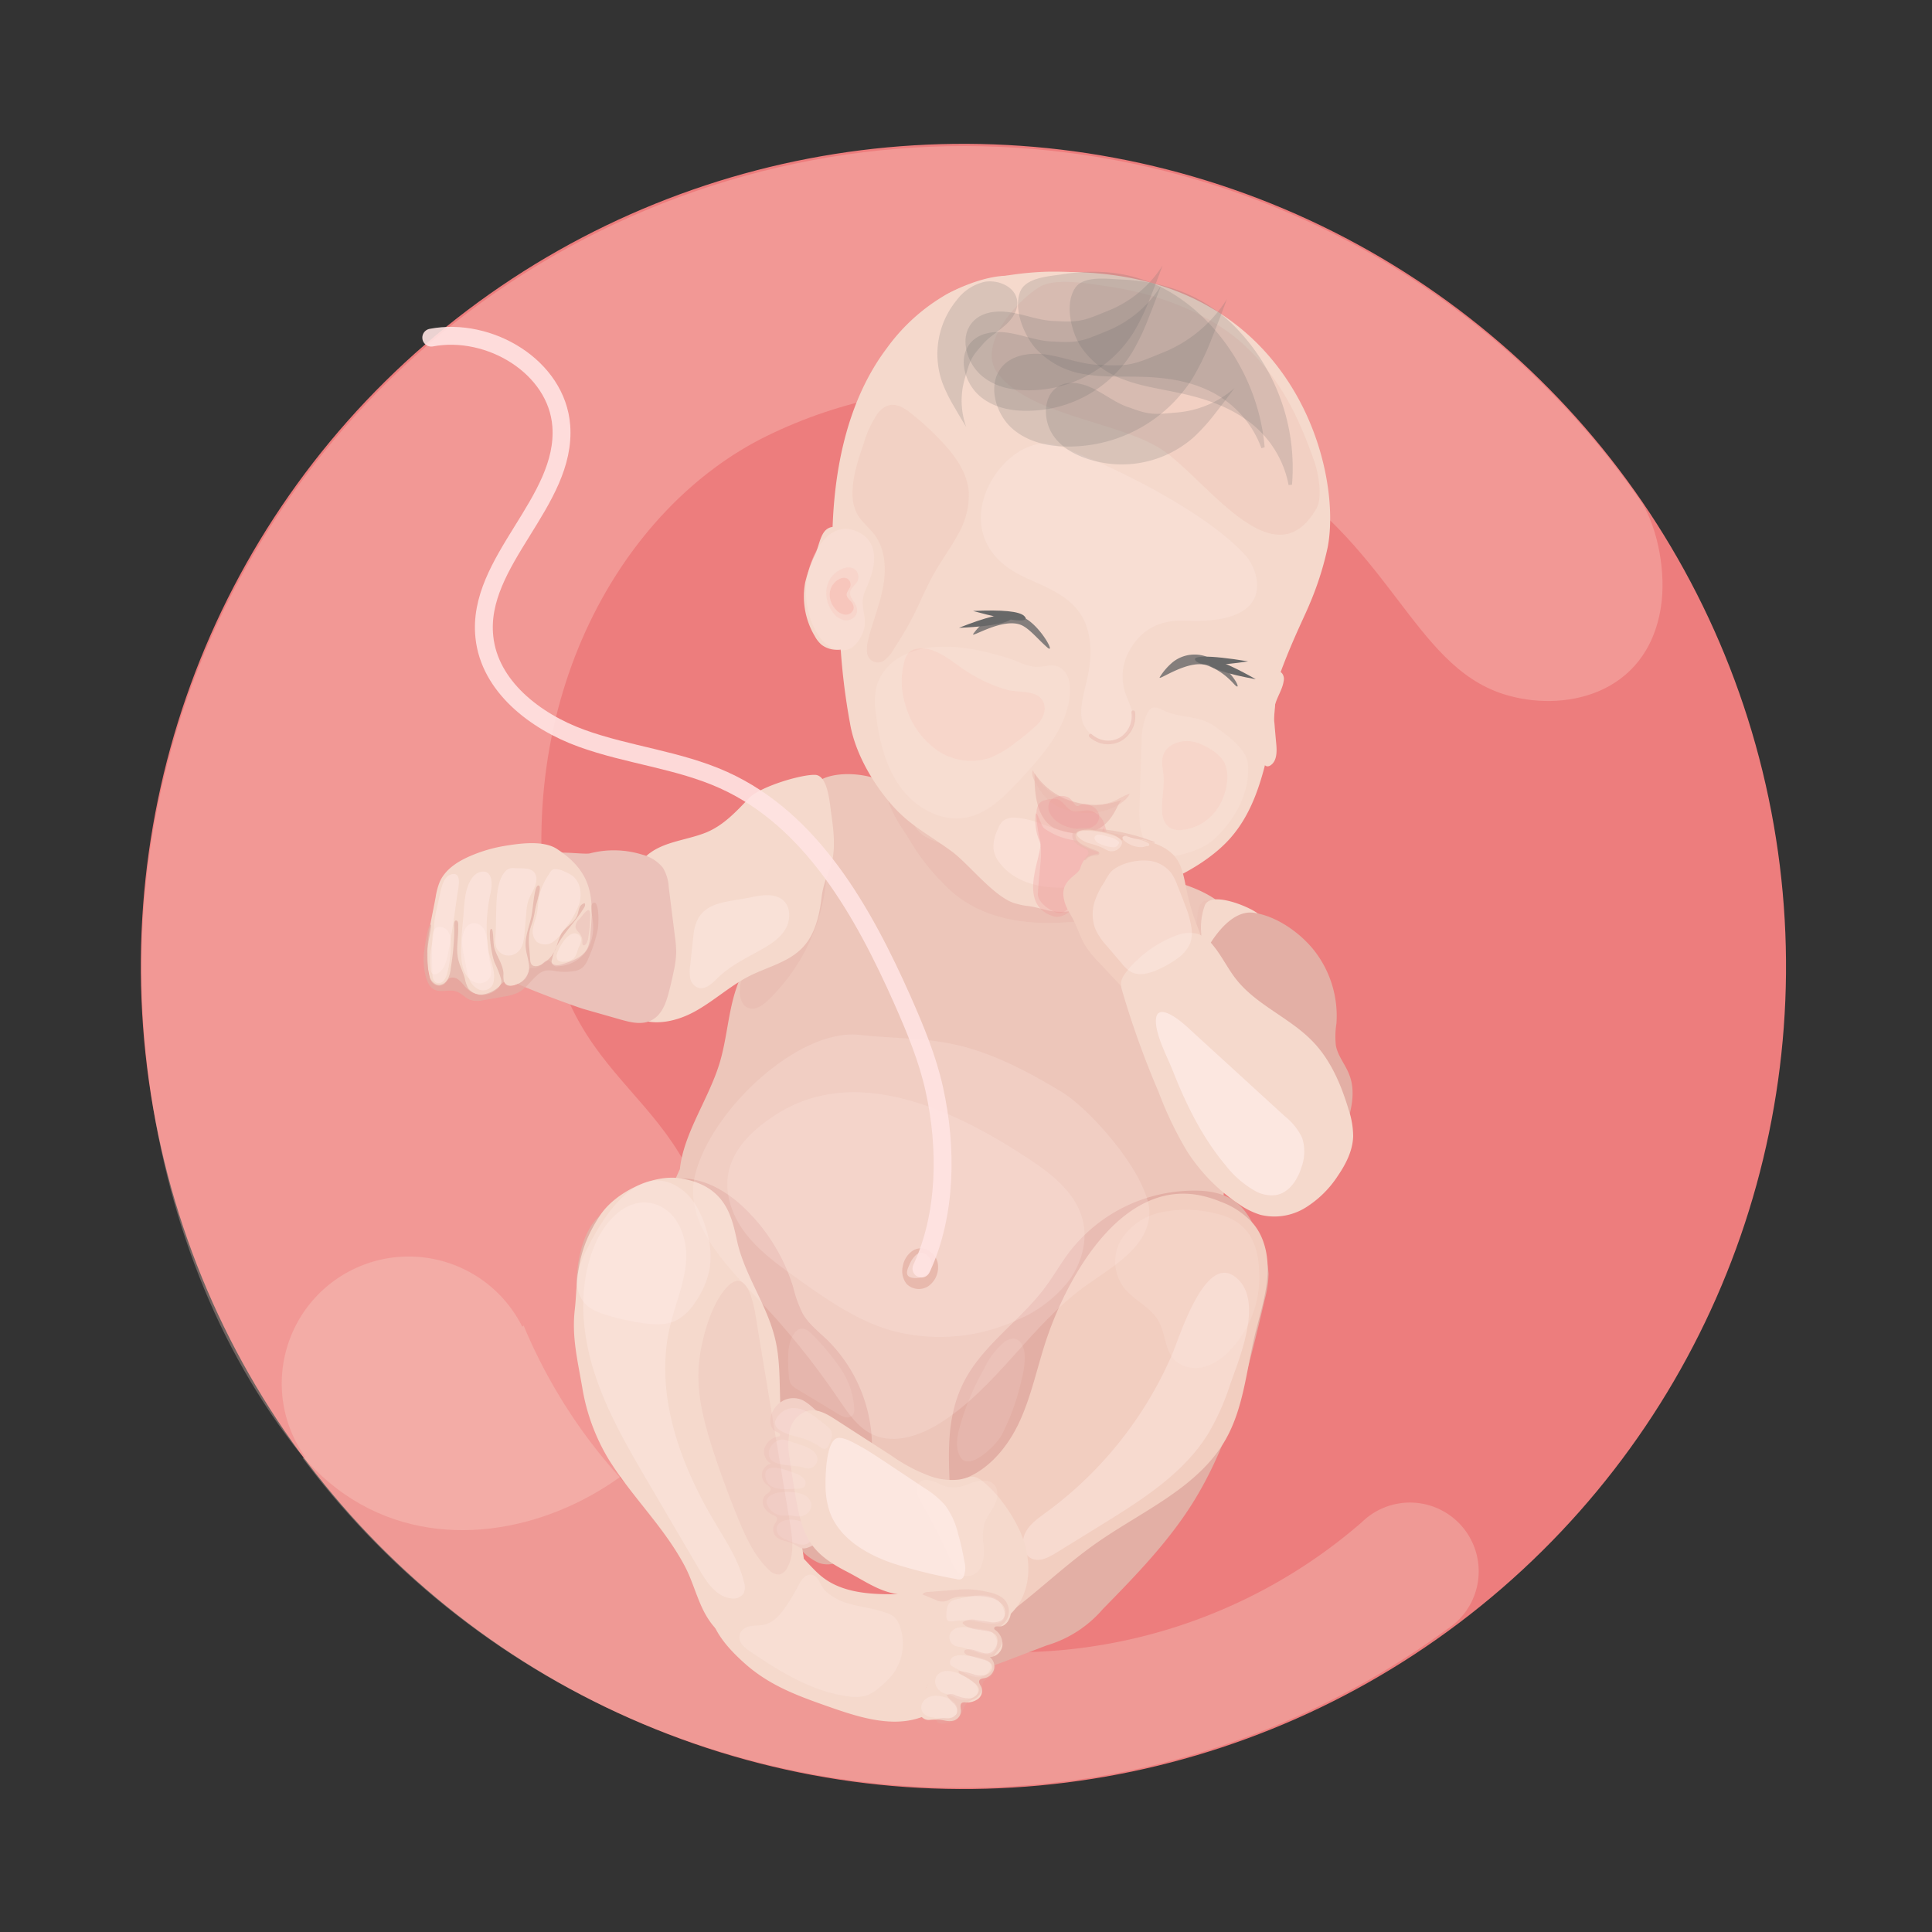 <svg width="274" height="274" xmlns="http://www.w3.org/2000/svg">
    <rect width="100%" height="100%" fill="#333333" stroke="none"/>
    <g fill="none" fill-rule="evenodd">
        <circle fill="#ED7D7D" fill-rule="nonzero" transform="rotate(-10.87 136.636 137.061)" cx="136.636" cy="137.061" r="116.66"/>
        <path d="M101.8 185.912c0-30.866-19.852-28.595-23.944-53.555-5.437-33.29 10.424-60.516 30.911-70.534 20.824-10.19 46.285-9.32 69.158 3.851 19.262 11.103 22.282 28.583 35.276 32.758 8.312 2.67 20.341.336 22.346-12.284.755-4.764-.349-11.001-2.703-14.865-30.248-43.99-86.498-61.831-136.572-43.32-50.073 18.512-81.19 68.653-75.55 121.74 2.189 20.646 9.136 39.864 20.937 55.269 20.088 26.223 60.142 4.885 60.142-19.06z" fill="#FFD6CB" opacity=".3"/>
        <path d="M41.019 190.125a18.006 18.006 0 0 1 33.05-1.973l.196-.158a75.293 75.293 0 0 0 118.842 27.916 9.752 9.752 0 1 1 12.15 15.126c-51.61 37.765-124.002 26.95-162.322-24.25l.349-.145a17.994 17.994 0 0 1-2.265-16.516z" fill="#F5D9CC" opacity=".3"/>
        <path d="M159.144 207.104c.083-7.614 3.566-5.025 7.068-11.77 1.726-3.324 3.845-6.465 5.076-10.005 1.174-3.382 1.491-6.98 1.796-10.57l.99-11.573c0-.317 1.522-8.413 1.687-9.466a96.078 96.078 0 0 0 .882-17.943c-.197-6.98-5.152-9.454-10.97-11.015-5.558-1.497-11.281-2.442-16.674-4.441-5.748-2.132-16.166-1.148-19.586-6.23-4.72-7.018-19.415-4.562-12.372 1.027 2.423 1.904-12.493 12.512-11.782 15.526.479 1.614.67 3.3.564 4.98-.19 1.587-.894 3.052-1.408 4.569-1.168 3.457-1.313 7.188-2.392 10.678-1.567 5.075-5.076 9.878-5.602 14.941-4.442 9.467-5.463 20.075.73 27.58 6.82 8.249 10.937 15.31 17.86 23.476 6.922 8.166 13.666 5.419 23.773 8.915 5.894 2.043 13.375 2.271 17.404-2.538 3.597-4.264 2.893-10.539 2.956-16.141z" fill="#EDC6BA" fill-rule="nonzero"/>
        <path d="M117.39 190.1c-1.27-1.218-2.684-2.303-3.553-3.807a17.372 17.372 0 0 1-1.333-3.699 26.223 26.223 0 0 0-6.598-10.932c-2.538-2.538-5.83-4.574-9.41-4.537a13.226 13.226 0 0 0-4.092.794c-3.004.96-5.71 2.68-7.854 4.993-2.088 2.341-2.843 6.529-2.78 9.67.077 3.806 1.561 6.217 3.807 9.314 7.798 10.671 18.508 18.78 28.038 27.916a7.518 7.518 0 0 0 2.538 1.847c2.265.805 4.809-.876 5.818-3.065 1.06-2.303.666-4.79.97-7.22.318-2.576.876-4.955.68-7.582a21.42 21.42 0 0 0-6.231-13.692z" fill="#E3AFA5" fill-rule="nonzero"/>
        <path d="M110.639 198.424c-.082-2.64-.05-5.298-.565-7.886-.964-4.86-3.965-8.82-5.304-13.584-.863-3.077-.977-8.673-8.248-9.834-3.896-.635-9.257 1.966-11.42 5.253-3.649 5.482-3.135 9.44-3.585 13.362-.45 3.92.419 7.265 1.078 11.154a28.64 28.64 0 0 0 3.674 9.993c3.274 5.31 7.766 9.517 10.742 15.03 1.046 1.904 1.624 4.074 2.537 6.053.914 1.98 2.329 3.902 4.378 4.689 3.173 1.237 6.929-.8 8.63-3.769 2.626-4.587 1.357-8.914.285-13.622a88.623 88.623 0 0 1-2.202-16.839z" fill="#F5D9CC" fill-rule="nonzero"/>
        <path d="M96.687 168.693c1.777 1.32 2.81 3.426 3.445 5.552.6 1.822.779 3.758.52 5.66a12.29 12.29 0 0 1-2.062 4.79 7.366 7.366 0 0 1-2.614 2.537c-1.453.743-3.172.635-4.803.413a33.957 33.957 0 0 1-5.075-1.123c-1.27-.381-2.538-.876-3.363-1.904a4.917 4.917 0 0 1-.812-3.927 14.593 14.593 0 0 1 1.472-3.851c2.208-4.404 7.334-12.582 13.292-8.147z" fill="#FFEBE7" fill-rule="nonzero" opacity=".33"/>
        <path d="M137.769 194.167c2.912-4.327 7.353-7.417 10.469-11.605 1.212-1.63 2.214-3.413 3.445-5.03a22.366 22.366 0 0 1 17.81-8.674c1.94 0 3.965.343 5.557 1.46 1.866 1.313 2.855 3.514 3.687 5.64a13.87 13.87 0 0 1 1.173 4.688c-.029 1.25-.214 2.49-.552 3.693-2.34 9.974-4.77 20.144-10.215 28.824-3.495 5.577-8.127 10.335-12.733 15.037a16.782 16.782 0 0 1-7.988 5.164l-5.818 2.221c-1.377.527-2.817 1.06-4.283.895-2.9-.33-4.847-3.35-5.146-6.256-.298-2.906.635-5.78 1.161-8.648 1.809-9.396-2.277-18.882 3.433-27.409z" fill="#E3AFA5" fill-rule="nonzero"/>
        <path d="M148.403 189.967c-1.326 3.953-2.126 8.096-3.909 11.858-1.783 3.762-4.803 7.246-8.882 8.248a42.065 42.065 0 0 1 .844 14.466c-.165 1.415-.362 2.982.463 4.137.825 1.154 2.442 1.484 3.807 1.154a9.872 9.872 0 0 0 3.66-2.055c3.77-2.95 7.271-6.256 11.199-8.997 6.484-4.53 14.415-7.823 18.292-14.72 2.48-4.441 2.886-9.644 4.06-14.592.635-2.672 1.51-5.298 1.777-8.027.266-2.728-.165-5.659-1.904-7.803a11.35 11.35 0 0 0-4.707-3.21 16.382 16.382 0 0 0-2.748-.864c-11.319-2.398-18.996 11.586-21.952 20.405z" fill="#F2CEC0" fill-rule="nonzero"/>
        <path d="M105.703 235.985c3.521 3.109 7.474 4.536 11.909 6.09 4.435 1.555 9.415 3.129 13.698 1.2.336-.152.698-.355.787-.71.146-.584-.52-1.01-.812-1.53-.546-.964.24-2.125.99-2.937a94.472 94.472 0 0 1 7.2-7.062 8.172 8.172 0 0 0 2.056-2.303c.528-.922.45-2.07-.196-2.912-.876-.952-2.386-.787-3.661-.584a74.74 74.74 0 0 1-10.786.856c-3.623.039-7.525-.228-10.342-2.5-2.189-1.763-3.807-4.726-6.605-4.936a6.288 6.288 0 0 0-3.045.717 11.522 11.522 0 0 0-4.905 3.991c-3.299 5.063-.12 9.225 3.712 12.62z" fill="#F5D9CC" fill-rule="nonzero"/>
        <path d="M98.559 166.713c-1.555 6.555 4.016 12.385 8.68 17.245 4.268 4.451 8.155 9.254 11.616 14.358 1.365 2.018 2.786 4.182 5.006 5.178 3.001 1.345 6.542.133 9.34-1.6 8.064-4.999 12.968-13.907 20.658-19.458 3.775-2.722 8.642-5.305 9.136-9.93.54-5.038-8.026-14.96-12.353-17.6-14.307-8.73-18.856-7.062-28.754-8.14-8.73-.946-21.166 10.805-23.33 19.947z" fill="#FFEBE7" opacity=".21"/>
        <path d="M110.214 157.977c-3.172 1.998-6.23 4.746-6.916 8.426-.577 3.07.635 6.255 2.589 8.71 1.954 2.456 4.51 4.303 7.055 6.11 4.118 2.932 8.324 5.914 13.159 7.38a26.16 26.16 0 0 0 18.013-1.345 18.33 18.33 0 0 0 7.366-5.476c1.859-2.468 2.817-5.71 2.075-8.73-.901-3.63-4.01-6.25-7.107-8.33-10.202-6.84-24.617-14.08-36.234-6.745z" fill="#FFEBE7" opacity=".21"/>
        <path d="M93.318 170.926c2.944 1.193 4.207 4.803 3.978 7.976-.228 3.172-1.56 6.148-2.284 9.237-2.22 9.467 1.364 19.37 6.345 27.727 1.618 2.728 3.42 5.437 4.156 8.52a2.195 2.195 0 0 1-.064 1.612 1.796 1.796 0 0 1-1.802.68c-2.062-.261-3.394-2.247-4.441-4.036l-7.17-12.226c-3.064-5.222-6.148-10.507-7.911-16.3-1.764-5.793-2.094-12.232.323-17.765 1.434-3.363 4.88-7.043 8.87-5.425zM166.193 192.175a54.71 54.71 0 0 1-17.841 22.327c-1.136.83-2.354 1.668-2.963 2.937-.61 1.27-.305 3.097.996 3.63 1.11.456 2.341-.197 3.363-.819l6.744-4.162c5.609-3.477 11.42-7.176 14.872-12.791a34.008 34.008 0 0 0 3.07-6.865c1.27-3.68 5.077-12.43.54-15.487-4.213-2.817-7.715 8.774-8.78 11.23z" fill="#FFEBE7" fill-rule="nonzero" opacity=".4"/>
        <path d="M172.113 172.03a17.226 17.226 0 0 0-7.48-.082 8.8 8.8 0 0 0-5.71 4.01 6.135 6.135 0 0 0 .513 6.706c1.37 1.72 3.686 2.697 4.803 4.562 1.117 1.865.882 4.371 2.538 5.837a4.492 4.492 0 0 0 3.978.8 7.734 7.734 0 0 0 3.394-2.069 14.91 14.91 0 0 0 4.442-11.09c-.102-4.378-1.485-7.665-6.478-8.674z" fill="#FFEBE7" fill-rule="nonzero" opacity=".18"/>
        <path d="M108.869 141.912c-.698.634-1.593 1.32-2.538 1.098-1.383-.33-1.618-2.215-1.269-3.598 1.18-5.076 5.57-8.806 7.557-13.64.539-1.32 1.859-8.94 3.49-9.03 1.744-.095 1.16 7.227 1.046 8.287a27.282 27.282 0 0 1-8.286 16.883z" fill="#E3AFA5" fill-rule="nonzero" opacity=".32"/>
        <path d="M119.001 201.755a10.297 10.297 0 0 1-3.806-2.201 7.722 7.722 0 0 0-1.307-.952 3.134 3.134 0 0 0-2.741 0 3.534 3.534 0 0 0-1.777 2.106c-.266.857-.101 1.986.73 2.348.143.044.28.108.406.19.125.09.159.263.076.394a.425.425 0 0 1-.241.101 2.468 2.468 0 0 0-1.904 1.618 1.903 1.903 0 0 0 .92 2.214c-.629.149-1.12.64-1.269 1.27-.127.64.118 1.299.635 1.7.247.19.584.368.59.678.006.311-.412.52-.685.736a1.46 1.46 0 0 0-.292 1.739 2.69 2.69 0 0 0 1.415 1.218c.153.048.29.138.393.26.216.317-.108.698-.304 1.022a1.472 1.472 0 0 0 .634 2.024c.717.437 1.269.222 2.76 1.148.634.406 1.161.216 1.865-.101.377-.198.645-.554.73-.971.083-.418.1-.846.05-1.27a37.916 37.916 0 0 1-.139-5.62 9.917 9.917 0 0 1 1.821-5.235c.419-.546.92-1.034 1.307-1.605.425-.554.63-1.245.577-1.942-.1-.311-.25-.605-.444-.869z" fill="#F2D0C6"/>
        <path d="M110.836 218.017c.233.157.485.287.748.387a8.82 8.82 0 0 0 1.77.602c.393.1.807.069 1.18-.088a1.37 1.37 0 0 0 .686-1.326 1.98 1.98 0 0 0-.768-1.346 3.502 3.502 0 0 0-1.44-.634 3.597 3.597 0 0 0-1.662 0c-1.307.317-1.688 1.548-.514 2.405z" fill="#FFEBE7" opacity=".22"/>
        <path d="M132.11 209.42a23.596 23.596 0 0 1-5.71-2.995l-7.862-5.076c-1.193-.774-2.538-1.586-3.953-1.269a3.705 3.705 0 0 0-2.588 2.81 10.424 10.424 0 0 0 0 4.004c.266 1.904.569 3.807.907 5.71.406 2.278.895 4.632 2.259 6.504 1.224 1.675 3.039 2.804 4.885 3.756 3.972 2.05 6.078 4.2 12.41 3.084 1.853-.33 2.913 4.739 4.765 5.075 3.217.565 6.523-1.63 7.836-4.625 1.313-2.995.87-6.541-.533-9.517-1.174-2.462-3.172-5.323-5.4-6.98-1.23-.906-1.668-.272-3.127-.063a9.022 9.022 0 0 1-3.89-.418z" fill="#F5D9CC" fill-rule="nonzero"/>
        <path d="M113.843 203.989c.904.294 1.76.722 2.538 1.268.192.172.45.25.704.216a.838.838 0 0 0 .432-.47c.355-.69.679-1.541.279-2.214a2.443 2.443 0 0 0-.635-.634l-1.154-.907c-1.612-1.27-3.77-2.437-5.476-.635-2.132 2.253 1.86 2.95 3.312 3.376zM113.805 208.087c.27.102.555.164.844.184a1.345 1.345 0 0 0 1.269-1.453 1.751 1.751 0 0 0-.736-1.142 4.816 4.816 0 0 0-1.27-.634c-.82-.296-1.649-.57-2.486-.819-1.314-.387-2.874 1.136-2.253 2.538.59 1.244 3.503.984 4.632 1.326zM113.399 211.1c.126.004.252-.011.374-.043a.634.634 0 0 0 .267-.165.907.907 0 0 0 0-1.149 2.43 2.43 0 0 0-1.034-.691c-1.022-.438-4.86-2.012-4.442.475.4 2.19 3.338 1.618 4.835 1.574zM110.69 214.914c.419.05.837 0 1.269 0 .431 0 .78.14 1.18.152a2.011 2.011 0 0 0 1.402-.482 1.51 1.51 0 0 0 .495-1.364 1.7 1.7 0 0 0-.768-1.072 3.388 3.388 0 0 0-1.269-.45 7.614 7.614 0 0 0-2.709 0c-.717.133-1.757.634-1.535 1.516a2.48 2.48 0 0 0 1.935 1.7z" fill="#FFEBE7" opacity=".22"/>
        <path d="M134.28 225.662c1.46.211 2.95.103 4.365-.317a7.652 7.652 0 0 1 1.573-.286 3.109 3.109 0 0 1 2.449 1.187c.575.753.82 1.708.679 2.645-.127.876-.768 1.821-1.662 1.783a1.56 1.56 0 0 0-.445 0c-.145.038-.279.178-.234.318.036.08.096.146.171.19a2.45 2.45 0 0 1 .983 2.252 1.903 1.903 0 0 1-1.776 1.58c.508.403.74 1.062.596 1.694-.15.629-.64 1.12-1.269 1.27-.304.063-.678.075-.818.354-.14.28.146.635.292.952.23.605.03 1.289-.489 1.675a2.671 2.671 0 0 1-1.789.476.837.837 0 0 0-.463.057c-.33.19-.203.673-.165 1.047a1.46 1.46 0 0 1-1.428 1.542c-.83.082-1.218-.343-2.956-.165-.768.076-1.13-.311-1.624-.895a1.402 1.402 0 0 1-.235-1.18 4.06 4.06 0 0 1 .495-1.142 37.592 37.592 0 0 0 2.538-4.962 9.834 9.834 0 0 0 .634-5.456c-.14-.673-.374-1.32-.482-1.992a2.81 2.81 0 0 1 .323-1.98 3.02 3.02 0 0 1 .736-.647z" fill="#F5D9CC"/>
        <path d="M137.928 229.881a9.473 9.473 0 0 0-2.798.045.876.876 0 0 1-.724-.108.831.831 0 0 1-.184-.635c0-.767.057-1.668.705-2.1.256-.147.538-.246.83-.292l1.422-.31c1.986-.432 4.441-.552 5.158 1.795.933 2.944-2.95 1.846-4.41 1.605zM136.19 233.574a2.938 2.938 0 0 1-.832-.203 1.332 1.332 0 0 1-.527-1.846c.273-.38.687-.634 1.149-.705a4.778 4.778 0 0 1 1.383 0c.846.09 1.702.203 2.57.343 1.338.222 2.074 2.246.926 3.217-1.022.843-3.509-.641-4.67-.806zM135.231 236.423a1.326 1.326 0 0 1-.31-.203.634.634 0 0 1-.172-.26.9.9 0 0 1 .507-1.022c.385-.162.805-.22 1.219-.171 1.104.05 5.209.298 3.743 2.328-1.263 1.79-3.642.013-4.987-.672zM136.037 241.004c-.394-.134-.742-.375-1.13-.527-.387-.152-.76-.216-1.116-.374a1.992 1.992 0 0 1-1.047-1.035 1.497 1.497 0 0 1 .146-1.434 1.681 1.681 0 0 1 1.148-.634c.447-.042.898.005 1.326.14.866.248 1.681.65 2.405 1.186.584.425 1.313 1.269.723 2.011a2.462 2.462 0 0 1-2.455.667zM134.597 243.725c-.279.033-.56.033-.838 0a8.75 8.75 0 0 1-1.84-.222 1.846 1.846 0 0 1-1.015-.59 1.358 1.358 0 0 1-.044-1.478 1.96 1.96 0 0 1 1.269-.87 3.47 3.47 0 0 1 1.56.051c.547.113 1.06.352 1.498.698.99.87.8 2.132-.59 2.411z" fill="#FFEBE7" opacity=".32"/>
        <path d="M140.37 226.563c.754.144 1.43.556 1.904 1.161a1.567 1.567 0 0 1-.184 2.043 2.436 2.436 0 0 1-1.853.241l-1.77-.241a2.424 2.424 0 0 0-1.84.241.228.228 0 0 0-.108.159c.01.07.049.133.108.171.945.819 2.335.761 3.56 1.028.445.053.852.281 1.129.634.198.397.214.86.044 1.27-.123.453-.42.84-.825 1.078-1.066.533-2.303-.666-3.458-.406a.463.463 0 0 0-.285.158c-.203.286.222.59.558.686l2.107.583c.564.153 1.23.438 1.269 1.016a.907.907 0 0 1-.127.507c-.406.723-1.409.85-2.221.666a12.01 12.01 0 0 0-2.405-.596c-.12.222.146.444.375.558.633.319 1.234.697 1.795 1.13.28.175.5.429.635.73.234.69-.476 1.395-1.2 1.484a4.949 4.949 0 0 1-2.112-.463 1.332 1.332 0 0 0-1.212 0c.274.45.617.854 1.015 1.199.402.359.56.918.406 1.434-.3.446-.822.69-1.358.634-.524-.06-1.056 0-1.554.178a.673.673 0 0 0 .54.577c.278.05.564.037.837-.038a3.172 3.172 0 0 0 1.941-.888c.52-.635.546-1.624 1.206-2.106.288-.167.59-.31.9-.426a2.113 2.113 0 0 0 1.13-1.617c-.009-.293.05-.584.171-.85.19-.211.423-.376.686-.483a2.208 2.208 0 0 0 .932-2.538 1.307 1.307 0 0 1-.127-.507c.039-.211.143-.404.299-.552.539-.635 1.104-1.453.805-2.227-.133-.343-.425-.635-.412-1.01.013-.373.425-.684.723-.976.834-.867.917-2.21.197-3.173-.666-.843-1.802-1.129-2.855-1.332-.79-.169-1.592-.27-2.398-.304-.533 0-1.066 0-1.6.07l-4.079.304a1.002 1.002 0 0 0-.844.355l1.846.755a2.024 2.024 0 0 0 1.834.076 3.743 3.743 0 0 1 1.79-.526c1.338.012 2.708-.235 4.085.133z" fill="#E3AFA5" opacity=".3"/>
        <path d="M128.969 119.065a29.928 29.928 0 0 0 4.892 6.3c5.31 5.628 13.12 5.92 19.034 5.292 2.074-.223 6.344-.85 8.425-.997 2.082-.146 2.805-.634 4.442-1.865.41-.274.733-.662.926-1.117a1.117 1.117 0 0 0-.38-1.307c-.362-.215-1.047-1.18-1.454-1.06-1.992.59-2.246 1.536-4.238 2.145-2.341.717-2.633 1.193-5.076 1.27-4.263.12-3.438.697-7.702.634-4.264-.064-8.356-4.81-11.89-7.297-3.534-2.487-5.393-1.408-6.98-5.424-1.268-3.141-3.394-2.982-2.905-1.739.92 2.335 1.91 3.566 2.906 5.165z" fill="#E8B9AD" opacity=".53"/>
        <path d="M144.926 195.455c.327-1.156.454-2.36.374-3.56-.095-.881-.54-1.903-1.421-2.036a2.056 2.056 0 0 0-1.504.52 11.097 11.097 0 0 0-2.842 3.807 36.165 36.165 0 0 0-3.547 8.648c-.292 1.269-.45 2.658.203 3.775 1.269 2.163 5.038-1.63 5.818-2.995a32.187 32.187 0 0 0 2.919-8.16zM111.82 191.597a22.25 22.25 0 0 0 .063 3.63c.011.36.104.714.272 1.034.237.32.545.582.901.761l5.818 3.509c.331.23.704.391 1.098.476.404.08.818-.087 1.053-.426.11-.226.156-.478.134-.73a11.236 11.236 0 0 0-2.227-6.166 32.53 32.53 0 0 0-3.972-4.657c-1.847-1.77-3.027.767-3.14 2.57z" fill="#FFEBE7" fill-rule="nonzero" opacity=".12"/>
        <path d="M137.483 210.428c1.162-.456 2.665-.786 3.509.134.685.748.52 1.954.07 2.861-.45.907-1.142 1.7-1.453 2.671a7.918 7.918 0 0 0-.127 3.02 6.072 6.072 0 0 1-.305 2.995 2.252 2.252 0 0 1-2.43 1.396c-.97-.254-1.484-1.27-1.903-2.19a100.211 100.211 0 0 0-4.283-8.419c-.406-.71-.818-1.58-.425-2.296.787-1.415 2.506-.387 3.522.031 1.351.559 2.487.324 3.825-.203z" fill="#FFEBE7" fill-rule="nonzero" opacity=".18"/>
        <path d="M114.643 223.359c-.705.184-1.098.907-1.434 1.554a29.87 29.87 0 0 1-1.72 2.874c-.761 1.13-1.707 2.278-3.033 2.608-.634.165-1.32.114-1.973.229a1.903 1.903 0 0 0-1.56 1.078c-.149.525-.03 1.09.317 1.51.343.412.753.763 1.212 1.04 4.27 2.888 8.819 5.711 13.958 6.345a5.596 5.596 0 0 0 2.57-.165 6.16 6.16 0 0 0 1.757-1.129 12.156 12.156 0 0 0 1.776-1.726 7.277 7.277 0 0 0 1.06-7.068 3.134 3.134 0 0 0-.73-1.167 3.432 3.432 0 0 0-1.23-.635c-1.682-.59-3.477-.786-5.19-1.268a8.172 8.172 0 0 1-3.42-1.86c-.724-.786-1.034-2.57-2.36-2.22z" fill="#FFEBE7" opacity=".26"/>
        <path d="M99.149 193.177c-.457 4.308.704 8.61 2.05 12.728a133.358 133.358 0 0 0 3.514 9.517c1.079 2.626 2.29 5.291 4.365 7.239.363.406.883.637 1.428.634a1.694 1.694 0 0 0 1.135-.945c1.066-1.872.743-4.194.394-6.345l-4.53-27.282c-.324-1.948-1.079-9.333-4.2-6.383-2.45 2.38-3.82 7.62-4.156 10.837z" fill="#E3AFA5" fill-rule="nonzero" opacity=".23"/>
        <path d="M169.873 129.438a49.882 49.882 0 0 0 3.07 24.25c.23.583.794 1.269 1.327.951.198-.16.333-.384.38-.634 2.272-6.763 1.371-14.155.039-21.166a10.291 10.291 0 0 0-1.015-3.267c-1.066-1.828-3.452-2.944-3.8-.134z" fill="#E8B9AD" fill-rule="nonzero" opacity=".22"/>
        <path d="M170.87 128.41a9.136 9.136 0 0 0-.527 3.706c.068 1.257.208 2.509.418 3.75.33 2.246.669 4.487 1.016 6.725.144 1.174.401 2.332.767 3.458.38 1.053.946 2.03 1.352 3.077.495 1.269.736 2.646 1.16 3.953.092.375.283.72.553.996.59.514 1.529.298 2.17-.152a5.507 5.507 0 0 0 2.024-3.661c.157-1.425.24-2.856.247-4.29.089-1.484.368-2.956.374-4.44 0-2.107 2.646-3.173 2.113-5.19-.495-1.904-1.034-3.807-2.341-5.273a12.22 12.22 0 0 0-1.903-1.58c-1.32-.983-6.605-3.14-7.424-1.078z" fill="#F5D9CC" fill-rule="nonzero"/>
        <path d="M168.7 134.083c-.99 2.398-1.035 5.075-1.073 7.664-.044 3.49-.089 6.98 0 10.462a10.196 10.196 0 0 0 .425 3.173 3.616 3.616 0 0 0 2.107 2.29c1.49.501 3.172-.463 3.902-1.903a6.173 6.173 0 0 0 .101-4.606 39.642 39.642 0 0 0-1.941-4.302 22.74 22.74 0 0 1-2.056-9.194c0-1.09.216-2.36 0-3.432-.216-.907-.99-1.32-1.466-.152z" fill="#E3AFA5" fill-rule="nonzero" opacity=".32"/>
        <path d="M114.186 82.634a10.983 10.983 0 0 0 1.383 7.613c.242.454.565.86.952 1.2a3.56 3.56 0 0 0 2.836.634 4.81 4.81 0 0 0 2.423-1.32c2.196-2.119 2.538-5.355 2.183-8.356a11.522 11.522 0 0 0-1.187-4.181c-.742-1.383-3.806-4.657-5.621-3.084-.806.692-1.06 2.386-1.466 3.306a20.259 20.259 0 0 0-1.503 4.188z" fill="#F5D9CC"/>
        <path d="M182.321 80.927a4.346 4.346 0 0 0-.774 2.722c-.057 1.973.12 3.952 0 5.926a10.608 10.608 0 0 1-1.694 5.59 24.446 24.446 0 0 0 3.642-8.433c.282-1.49.437-3.001.463-4.517.09-1.053-.279-2.906-1.637-1.288z" fill="#6B6B6B" opacity=".2"/>
        <path d="M149.76 52.566c-1.75 4.333-6.09 7.233-10.367 9.517-4.276 2.284-8.134 5.209-11.934 8.083-6.707 5.076-9.27 13.457-9.384 9.879-.431-13.724 2.538-23.83 7.69-30.658a27.035 27.035 0 0 1 8.483-7.651c3.064-1.656 8.94-3.928 12.055-1.707 3.82 2.69 5.1 8.476 3.457 12.537z" fill="#F5D9CC"/>
        <path d="M185.671 85.806a43.981 43.981 0 0 0 2.614-8.14c2.208-11.3-5.126-38.78-36.551-39.084-16.23-.158-23.615 8.756-28.856 21.82-5.666 14.117-6.072 19.116-3.839 27.79.711 2.76 2.538 7.975 3.566 12.625.495 2.183 1.06 6.187 2.614 6.504 5.235 1.06 6.802-13.648 12.138-13.362l29.61 1.586c2.45.133 4.898.228 7.341.393 1.396.096 4.353 10.425 4.587 9.105 1.536-8.68 5.793-16.82 6.776-19.237z" fill="#F5D9CC"/>
        <path d="M165.051 59.577c3.572 1.11 6.345 3.756 8.635 6.567 3.452 4.257 12.125 4.67 12.804 9.986.634 4.98-4.01 13.4-5.12 18.311-.724 3.204-.153 5.653-1.27 10.989-1.268 6.262-2.88 10.297-5.564 13.381-2.163 2.48-5.412 4.543-8.533 5.958-3.47 1.573-5.9 3.603-9.746 3.559-1.82 0-4.485 1.65-8.057.692-3.008-.8-2.12-.324-4.194-.889-2.931-.8-6.599-5.59-8.997-7.36-3.287-2.43-5.977-3.66-8.635-6.738-2.81-3.254-5.146-7.455-5.818-11.42a92.677 92.677 0 0 1-1.352-10.907 14.593 14.593 0 0 1 1.27-6.211c1.072-2.348 2.163-3.63 3.533-5.837 1.37-2.208 1.656-4.683 2.602-6.98 2.163-5.284 7.302-8.882 12.188-12.22a22.295 22.295 0 0 1 4.98-2.785c2.126-.755 4.442-.862 6.707-.964 2.728-.12 5.494-.241 8.159.324 2.367.514 4.105 1.833 6.408 2.544z" fill="#F5D9CC"/>
        <path d="M148.155 100.602a3.566 3.566 0 0 1-1.307 2.392 27.333 27.333 0 0 1-2.62 2.163 14.669 14.669 0 0 1-3.921 2.348 8.527 8.527 0 0 1-7.55-1.212 11.763 11.763 0 0 1-4.372-6.42 10.786 10.786 0 0 1-.089-6.174c.108-.44.327-.843.635-1.174.348-.299.78-.482 1.237-.527 2.024-.279 3.864 1.06 5.526 2.24a21.883 21.883 0 0 0 7.214 3.623c1.84.45 5.247-.178 5.247 2.74z" fill="#F79084" opacity=".11"/>
        <path d="M120.562 75.064a3.68 3.68 0 0 0-2.95.787 7.525 7.525 0 0 0-1.942 2.443 12.125 12.125 0 0 0-.234 10.697c1.903 3.915 4.504 3.369 5.297 2.906a3.984 3.984 0 0 0 1.358-1.58c1.485-2.671-.57-4.01.692-6.732 2.665-5.735.355-7.937-2.22-8.52z" fill="#FFE6DF" opacity=".35"/>
        <path d="M120.683 84.645c.168.314.357.617.564.907.116.198.202.412.254.635.078.323.052.663-.076.97a1.63 1.63 0 0 1-1.82.78 2.785 2.785 0 0 1-1.587-1.23 4.441 4.441 0 0 1-.723-3.566 3.61 3.61 0 0 1 2.626-2.627 1.599 1.599 0 0 1 1.314.216c.597.512.67 1.41.165 2.011-.502.622-1.092.99-.717 1.904z" fill="#F79084" opacity=".1"/>
        <path d="M120.226 84.778c.155.197.322.383.501.558.106.128.192.271.254.425.091.213.111.449.057.673a1.148 1.148 0 0 1-1.18.736 1.986 1.986 0 0 1-1.27-.673 3.077 3.077 0 0 1-.913-2.36c.08-.926.67-1.731 1.53-2.087.298-.134.64-.134.938 0a.983.983 0 0 1 .343 1.358c-.254.47-.622.786-.26 1.37z" fill="#F79084" opacity=".2"/>
        <path d="M141.144 51.005c2.272 2.944 5.71 4.771 9.32 5.825 3.61 1.053 7.335 1.408 11.034 1.941 5.177.742 10.4 1.865 14.948 4.441 4.55 2.576 7.36 7.405 8.445 12.487.241-.032.704 5.837.945 5.805 5.818-16.851-3.686-28.811-12.581-35.682-7.227-5.577-15.653-7.31-24.028-7.297-2.664 0-9.98.482-14.973 3.249-3.21 1.757 4.873 6.624 6.89 9.231zM169.194 99.606c.22.13.432.275.635.431a.07.07 0 0 0 0 .05c.328.4.77.69 1.269.832.311.128.634.225.964.292a2.963 2.963 0 0 0 2.106-.375.939.939 0 0 0 .254-.228c.052-.079.093-.164.12-.254a.254.254 0 0 0 0-.19c-.075-.178-.577 0-.729 0-.304.034-.611.055-.92.063-.566.044-1.134.044-1.7 0a6.072 6.072 0 0 1-1.999-.621z" fill="#F5D9CC"/>
        <path d="M172.474 114.928a6.878 6.878 0 0 1-4.822 2.766 2.81 2.81 0 0 1-1.795-.336 2.785 2.785 0 0 1-1.022-2.195c-.133-1.726.324-3.458.178-5.177-.082-.965-.343-1.955-.038-2.875.527-1.605 2.64-2.29 4.327-1.903 1.536.374 3.921 1.713 4.473 3.248.736 2.03-.05 4.784-1.3 6.472z" fill="#F79084" opacity=".11"/>
        <path d="m121.032 67.273-.305-.146"/>
        <path d="M138.046 89.874c-.563.778 4.187-2.398 6.84-1.206 1.141.514 2.341 2.017 3.636 3.149 1.295 1.132-1-3.149-3.37-4.259a4.968 4.968 0 0 0-5.076.298 8.82 8.82 0 0 0-2.03 2.018zM164.5 96.002c-.507.81 4.04-2.64 6.756-1.605C172.424 94.84 173.63 95.5 175 97c1.371 1.5 0-2-3.547-3.733a4.968 4.968 0 0 0-5.076.597 8.82 8.82 0 0 0-1.878 2.138z" fill="#686868" opacity=".797"/>
        <path d="M146.728 109.668a9.714 9.714 0 0 0 5.773 4.086 10.31 10.31 0 0 0 6.535-.304c-.939 1.097-1.782 5.976-8.368 4.441-3.985-.9-3.96-6.135-3.94-8.223z" fill="#EBBCB1" opacity=".72"/>
        <path d="M155.09 114.23a10.152 10.152 0 0 1-2.74-.419c-1.062-.25-2.078-.66-3.015-1.218a7.69 7.69 0 0 1-2.848-3.369c-.26.552.05 1.218.361 1.745.472.912 1.075 1.75 1.79 2.487a6.833 6.833 0 0 0 3.127 1.523 9.606 9.606 0 0 0 4.892 0c1.187-.343 2.938-1.155 3.566-2.399-.831.216-1.643.819-2.475 1.124a8.058 8.058 0 0 1-2.658.526z" fill="#EBBCB1" opacity=".45"/>
        <path d="M159.455 121.444a4.105 4.105 0 0 1-1.466 2.164c-1.814 1.522-4.225 2.087-6.56 2.24-3.509.228-7.366-.572-9.568-3.357a4.245 4.245 0 0 1-.977-2.195 5.71 5.71 0 0 1 .635-2.69c.135-.405.35-.779.634-1.098a2.417 2.417 0 0 1 1.63-.552c1.332.071 2.642.372 3.871.888 2.316.78 5.234 1.904 7.683 1.421 2.1-.406 4.727.47 4.118 3.179z" fill="#FFE6DF" opacity=".53"/>
        <path d="M150.674 94.923c1.009.857 1.193 2.38 1.047 3.718-.495 4.695-3.851 8.496-7.036 11.928-2.113 2.278-4.442 4.664-7.405 5.33-3.578.793-7.328-1.206-9.517-4.175-2.189-2.97-3.096-6.738-3.54-10.45a10.596 10.596 0 0 1 .05-3.807 7.074 7.074 0 0 1 3.294-4.231c1.585-.894 3.359-1.4 5.177-1.479 3.445-.24 6.852.54 10.151 1.548 1.27.387 2.697 1.193 4.017 1.27 1.32.075 2.525-.705 3.762.348zM172.176 102.937c1.644 1.16 4.568 3.229 4.79 5.266.457 4.174-2.004 8.483-5.19 11.166-1.059.889-3.546 1.777-4.898 1.974a4.498 4.498 0 0 1-3.806-1.117c-1.504-1.478-1.536-3.89-1.466-6.028l.28-8.698a11.002 11.002 0 0 1 .59-3.807c.634-1.593 1.167-1.618 2.537-.952 2.252 1.117 5.05.705 7.163 2.196z" fill="#FFE6DF" opacity=".23"/>
        <path d="M159.975 92.664a7.366 7.366 0 0 0-.444 5.413c.54 1.725 1.726 3.527.996 5.19a3.312 3.312 0 0 1-2.861 1.77 4.067 4.067 0 0 1-4.08-2.468 5.437 5.437 0 0 1-.19-2.437c.159-1.484.603-2.925.9-4.39.635-3.128.54-6.65-1.395-9.137s-5.006-3.508-7.785-4.834c-12.69-6.06-2.41-20.938 4.594-18.635 5.951 1.942 20.994 8.965 27.034 15.754 1.688 1.904 4.727 9.727-8.565 9.137-3.4-.153-6.395 1.015-8.204 4.637z" fill="#FFEDE9" opacity=".26"/>
        <path d="M181.807 95.469c.254.325.343.749.242 1.148-.197 1.27-1.016 2.329-1.27 3.566a8.185 8.185 0 0 0-.037 2.367c.08.985.167 1.97.26 2.956.101 1.091.101 2.411-.793 3.02a.78.78 0 0 1-.432.159c-.45 0-.685-.533-.793-.977a18.228 18.228 0 0 1 .425-10.152c.197-.609 1.409-3.09 2.398-2.087z" fill="#F5D9CC"/>
        <path d="M141.48 52.928c4.442 5.868 16.497 6.795 22.79 10.513 6.295 3.718 16.288 19.529 22.461 8.622.863-1.522.254-4.98-.324-6.617-2.31-6.529-4.796-11.636-9.777-16.35-4.98-4.715-12.626-7.48-19.364-8.452-2.474-.355-7.22-1.269-9.561-.101-2.703 1.364-9.403 8.165-6.224 12.385z" fill="#EDC4B6" opacity=".41"/>
        <path d="M124.4 58.74a15.31 15.31 0 0 0-1.903 4.142c-.767 2.227-1.542 4.505-1.586 6.865a6.345 6.345 0 0 0 .59 3.033c.635 1.206 1.777 2.037 2.576 3.128 1.504 2.062 1.63 4.88 1.148 7.417-.482 2.538-1.503 4.936-2.1 7.442a4.594 4.594 0 0 0-.165 1.682 1.542 1.542 0 0 0 2.62 1.066 5.31 5.31 0 0 0 1.18-1.453c.788-1.237 1.568-2.475 2.266-3.763 1.269-2.34 2.227-4.847 3.553-7.156 1.04-1.821 2.303-3.51 3.293-5.362a11.071 11.071 0 0 0 1.523-6.034c-.229-2.721-1.904-5.075-3.756-7.042a38.113 38.113 0 0 0-4.899-4.441c-1.586-1.162-3.083-1.238-4.34.475z" fill="#EDC4B6" opacity=".35"/>
        <path d="M160.711 101.02a3.807 3.807 0 0 1-1.865 3.858c-1.363.718-3.03.5-4.162-.546" stroke="#EBBCB1" stroke-width=".515" opacity=".58" stroke-linecap="round" stroke-linejoin="round"/>
        <path d="M117.079 210.619a11.649 11.649 0 0 0 .634 3.902c1.396 3.718 5.216 5.938 8.978 7.22a71.48 71.48 0 0 0 9.01 2.22c.196.06.406.06.602 0a.806.806 0 0 0 .381-.412 3.49 3.49 0 0 0 .089-2.106 39.781 39.781 0 0 0-.888-3.909 11.192 11.192 0 0 0-1.86-4.073 12.994 12.994 0 0 0-3.026-2.493l-5.66-3.769c-.983-.635-1.973-1.313-3.013-1.903-.825-.445-2.538-1.517-3.509-1.358-1.65.285-1.757 5.285-1.738 6.68z" fill="#FFEBE7" opacity=".73"/>
        <path d="M154.48 114.186a1.98 1.98 0 0 1 1.39 1.3 1.643 1.643 0 0 1-.57 1.548c-.447.354-.998.55-1.568.559-1.903.095-4.27-.717-4.98-2.538a2.037 2.037 0 0 1 .114-1.37c.225-.333.567-.57.958-.66a2.075 2.075 0 0 1 1.757.107c.483.267.8 1.117 1.2 1.193.158 0 .634-.26.85-.273.289-.008.577.037.85.134z" fill="#F09595" opacity=".29"/>
        <path d="M147.533 119.312c.457 1.853-3.527 8.8 1.764 10.609 2.456.837 4.733-3.7 6.148-4.29 2.22-.926 1.732-3.533 1.847-5.075a8.051 8.051 0 0 0-.362-2.671 15.65 15.65 0 0 0-.425-1.34 2.728 2.728 0 0 0-1.428-1.395c-.926-.488-1.662 0-2.709-.063-.939-.076-1.447-1.345-2.316-1.72a3.953 3.953 0 0 0-2.176.229c-1.047.482-.914 1.903-.844 2.709.089 1.014.256 2.02.501 3.007z" fill="#F09595" opacity=".29"/>
        <g fill="#686868">
            <path d="M145.258 87.363c-.687-.67-3.106-.908-7.258-.715 5.6 1.546 8.288 1.72 7.258.715zM169.72 93.844c.753.594 3.184.579 7.293-.048-5.73-.951-8.423-.845-7.293.048z"/>
            <path d="M143.101 87.344c-.867-.408-3.233.157-7.099 1.695 5.62-.216 8.4-1.082 7.1-1.695zM171.181 94.006c.52.806 2.826 1.581 6.92 2.325-4.881-2.795-7.698-3.534-6.92-2.325z"/>
        </g>
        <path d="M146.86 115.48a7.449 7.449 0 0 0 0 1.593c.08.79.278 1.565.59 2.296.496 1.339-.107 4.302-.26 7.386-.056 1.135 1.555 2.328 2.64 2.67 1.904.635 3.293-3.425 4.099-3.806a5.71 5.71 0 0 0 2.024-1.688 5.52 5.52 0 0 0 1.326-4.238c-.04-.313-.161-.61-.35-.863-.158-.197-.304-1.593-.418-1.364-.996 2.068-3.572 1.954-5.26 1.478a9.377 9.377 0 0 1-3.172-1.478c-.495-.444-1.066-2.697-1.218-1.986z" fill="#F09595" opacity=".29"/>
        <path d="M106.242 113.183c-1.827 1.904-3.56 3.807-5.996 4.841-2.766 1.149-6.033 1.27-8.356 3.173a10.615 10.615 0 0 0-2.537 3.324 26.514 26.514 0 0 0-2.976 10.564c-.229 3.287.419 7.055 3.172 8.883 2.595 1.72 6.136 1.028 8.883-.457 2.747-1.485 5.076-3.674 7.823-5.076 2.595-1.313 5.64-1.973 7.613-4.099 1.739-1.852 2.329-4.492 2.64-6.979.546-4.441 2.538-4.022 1.427-11.617-.26-1.745-.482-5.862-2.392-5.85-2.03-.038-7.76 1.688-9.3 3.293z" fill="#F5D9CC"/>
        <path d="M91.097 121.21a5.52 5.52 0 0 1 2.919 1.858c.5.851.786 1.812.831 2.798l.882 7.024c.107.723.164 1.452.171 2.182a14.034 14.034 0 0 1-.342 2.627 53.922 53.922 0 0 1-.743 3.172c-.406 1.523-1.021 3.173-2.538 3.883-1.37.635-2.994.21-4.44-.209l-5.026-1.434c-1.104-.317-10.082-3.566-10.843-4.365a5.006 5.006 0 0 1-1.11-2.538c-.635-3.172 7.214-3.528 7.93-6.668.312-1.352.737-2.671 1.168-3.99.355-1.086-2.538-3.357-1.82-4.309.507-.698 4.72 0 5.557-.222a13.578 13.578 0 0 1 7.404.19z" fill="#EBC1B9"/>
        <path d="M66.76 121.374c-1.81.768-3.605 1.904-4.398 3.693a9.65 9.65 0 0 0-.583 2.195c-.705 3.845-1.79 7.645-.813 11.42.106.472.435.863.882 1.047.398.137.837.068 1.174-.184.52-.52.52-.958 1.269-.9.749.057 1.269.837 1.77 1.395a3.35 3.35 0 0 0 2.069 1.073 3.426 3.426 0 0 0 2.506-.971c.317-.368.355-.558.761-.831.28-.184.114 1.148 2.29.127a3.21 3.21 0 0 0 1.396-2.024c.057-.248.489-.096.736-.14a2.132 2.132 0 0 0 1.06-.54c.285-.272.634-.634.99-.494.171.076.266.254.4.38.424.407 1.116.248 1.674.064 1.314-.431 2.76-.97 3.376-2.208.252-.604.39-1.25.406-1.903.203-2.272.4-4.613-.267-6.79-.736-2.41-2.423-4.04-4.473-5.386-1.935-1.269-5.355-.774-7.518-.412a20.792 20.792 0 0 0-4.708 1.39z" fill="#F5D9CC"/>
        <path d="m62.35 127.04-.388 1.726c-.148.61-.262 1.23-.342 1.852-.083.724-.07 1.453-.165 2.177-.07.533-.197 1.06-.286 1.592a11.211 11.211 0 0 0-.082 3.058c0 .273.101.584.349.705.2.067.42.038.596-.077.952-.5 1.27-1.675 1.485-2.728.558-2.817.952-5.66 1.345-8.508.108-.768.768-3.337-.888-2.823-1.161.368-1.402 2.036-1.624 3.026zM65.75 129.52c-.158 2.139-.5 4.277-.31 6.415.036.756.23 1.495.57 2.17.351.68.99 1.164 1.739 1.32a1.675 1.675 0 0 0 1.827-.996c.12-.464.12-.951 0-1.415a30.53 30.53 0 0 1-.558-5.761c.038-1.597.234-3.187.584-4.746.222-1.028.304-3.172-1.358-2.868-1.32.229-1.954 1.948-2.183 3.071-.165.93-.269 1.868-.31 2.81zM70.274 132.744c-.076.53-.042 1.07.102 1.586.24.602.772 1.04 1.408 1.161a2.011 2.011 0 0 0 1.745-.564c.679-.68.793-1.726.875-2.684l.235-2.805c.026-.532.109-1.06.248-1.573.33-1.06 1.129-1.98 1.186-3.09.03-.355-.064-.71-.266-1.002-.533-.705-1.587-.603-2.36-.635-.635 0-1.162-.146-1.644.305-1.358 1.269-1.377 4.022-1.427 5.742-.045 1.199-.026 2.379-.102 3.559zM76.492 126.932c-.203.927-.178 1.904-.387 2.81-.152.635-.419 1.27-.514 1.949-.14.67.054 1.365.52 1.865.678.505 1.603.52 2.297.038a6.199 6.199 0 0 0 1.656-1.795 12.62 12.62 0 0 0 2.094-3.649c.393-1.351.184-2.988-.901-3.883a4.72 4.72 0 0 0-1.142-.634 2.823 2.823 0 0 0-1.542-.362c-.387.09-.546.42-.742.743a9.466 9.466 0 0 0-1.34 2.918z" fill="#FFEBE7" opacity=".5"/>
        <path d="M79.017 135.231a.996.996 0 0 0 .108.952c.24.19.55.266.85.21.49.008.968-.148 1.358-.445.45-.412.52-1.091.761-1.656.167-.29.28-.609.336-.939a.952.952 0 0 0-.456-.844c-1.25-.748-2.703 1.796-2.957 2.722z" fill="#FFEBE7" opacity=".46"/>
        <path d="M82.202 130.314c-.357.284-.57.711-.584 1.167.057.406.432.68.673 1.015.215.31.318.684.292 1.06 0 .184 0 .412.133.489.133.076.28-.032.374-.146a1.98 1.98 0 0 0 .35-1.022c.176-1.048.265-2.11.266-3.172-.038-1.491-1.06.127-1.504.609z" fill="#EBC1B9" opacity=".58"/>
        <path d="M60.77 138.086c.165.78.73 1.605 1.529 1.593.532-.049 1-.374 1.23-.857.221-.476.357-.987.4-1.51.31-1.816.475-3.653.495-5.494 0-.432-.101-1.117.19-1.27.47-.037.356.635.369 1.035.038 1.427-.311 2.874-.038 4.283.196 1.008.71 1.903.983 2.924.086.476.244.936.47 1.365.48.652 1.279.988 2.08.875a4.295 4.295 0 0 0 2.132-.977c.189-.129.342-.304.444-.508a1.23 1.23 0 0 0 0-.723 14.479 14.479 0 0 0-.894-2.278c-.546-1.383-.946-4.955-.476-4.796.33-.038.216 2.005.444 2.76.362 1.193 1.193 2.258 1.27 3.502 0 .558-.07 1.212.342 1.586.479.293 1.081.293 1.56 0 .49-.175.926-.472 1.27-.863.428-.65.575-1.447.405-2.208-.114-.761-.374-1.497-.425-2.265-.107-1.51.565-2.956.844-4.441.235-1.269.406-4.53 1.04-4.22.439.102-.38 2.494-.545 3.44-.08.51-.189 1.017-.323 1.516-.146.501-.343.983-.45 1.491a8.8 8.8 0 0 0-.045 2.538l.12 1.529a1.23 1.23 0 0 0 .171.634c.305.426.971.292 1.428.045a4.689 4.689 0 0 0 2.106-2.43c.172-.654.402-1.29.686-1.904.602-1.008 1.859-1.554 2.284-2.645.127-.33.171-.686.298-1.015.106-.345.381-.611.73-.705.152.12.07.362 0 .533-1.485 2.538-4.023 4.55-4.6 7.424a.71.71 0 0 0 .844.977 5.076 5.076 0 0 0 4.72-3.63c.25-.849.33-1.74.235-2.62-.159-1.205-.394-2.538 0-2.684.825-.634.926 2.608.634 3.978a21.001 21.001 0 0 1-1.357 4.01 3.04 3.04 0 0 1-.838 1.212 2.735 2.735 0 0 1-1.269.45 8.286 8.286 0 0 1-2.392 0 4.333 4.333 0 0 0-1.453-.101c-.447.105-.86.323-1.199.635-.933.805-1.63 1.903-2.715 2.48a6.878 6.878 0 0 1-2.037.578l-2.78.488a3.883 3.883 0 0 1-1.953 0c-.749-.266-1.27-.97-2.037-1.218-.87-.292-1.84.083-2.735-.127-.894-.21-1.268-.964-1.554-1.903a9.726 9.726 0 0 1-.28-3.407c.121-.965.521-3.953.972-4.036.253-.044-.578 3.02-.47 4.004-.006.985.04 1.97.14 2.95z" fill="#E3AFA5" opacity=".68"/>
        <path d="M186.217 134.597a15.05 15.05 0 0 1 3.318 10.57 11.643 11.643 0 0 0-.07 3.172c.305 1.491 1.384 2.697 1.904 4.112.9 2.303.33 4.91-.47 7.252-.85 2.493-1.992 4.967-3.876 6.814-1.885 1.846-4.632 2.975-7.201 2.379a10.152 10.152 0 0 1-4.004-2.208 18.546 18.546 0 0 1-5.939-7.969c-1.173-3.324-1.06-6.941-.932-10.462l.222-6.237c-.007-1.437.165-2.87.514-4.264a14.79 14.79 0 0 1 1.592-3.362c1.27-2.151 3.642-5.305 6.497-4.95 3.223.451 6.466 2.754 8.445 5.153z" fill="#E3AFA5"/>
        <path d="M168.223 125.93c-.31-1.491-.558-3.071-1.478-4.29-1.16-1.535-3.172-2.163-5.012-2.62a67.56 67.56 0 0 0-6.459-1.269 4.403 4.403 0 0 0-2.183.07c-.463.178-.634.4-.57.888.19 1.18 2.48 1.904 3.121 2.094.292.07.165.235.095.248-1.269.266-2.011.431-2.538 2.087-.33 1.098-2.893 1.624-2.31 4.384.274 1.27.807 1.853 1.384 3.027.577 1.173.97 2.449 1.65 3.572a15.862 15.862 0 0 0 2.087 2.538l3.255 3.477c.2.248.454.447.742.583.307.093.631.108.945.045a12.321 12.321 0 0 0 8.318-5.12c.996-1.422 1.377-2.234.717-3.807a32.212 32.212 0 0 1-1.764-5.907z" fill="#F2CEC0"/>
        <path d="M164.328 154.9a51.392 51.392 0 0 0 4.041 8.406 25.74 25.74 0 0 0 7.316 7.455 10.786 10.786 0 0 0 3.102 1.536 8.381 8.381 0 0 0 6.345-1.015 14.809 14.809 0 0 0 4.638-4.575c1.136-1.669 2.087-3.56 2.138-5.577a12.004 12.004 0 0 0-.634-3.73c-1.066-3.547-2.538-7.062-5.133-9.727-3.242-3.356-7.95-5.127-10.83-8.794-1.206-1.529-2.037-3.324-3.287-4.822a4.828 4.828 0 0 0-2.17-1.618 5.17 5.17 0 0 0-3.356.375 15.69 15.69 0 0 0-5.076 3.216 11.731 11.731 0 0 0-2.081 2.373c-.635 1.073-.298 1.688.038 2.887a126.786 126.786 0 0 0 4.949 13.61z" fill="#F5D9CC"/>
        <path d="M157.533 118.392a10.342 10.342 0 0 0-4.15-.533c-.317.045-.71.229-.634.546a.565.565 0 0 0 .146.273 3.47 3.47 0 0 0 1.662.939c.629.156 1.242.369 1.834.634.283.175.582.322.894.438a1.548 1.548 0 0 0 1.802-.958c.254-.831-.952-1.174-1.554-1.339zM162.786 120.004a.298.298 0 0 0 .197-.127c.063-.127-.07-.267-.19-.336a5.317 5.317 0 0 0-1.682-.565c-.431-.095-1.44-.514-1.853-.343-.412.172.362.768.635.927a3.61 3.61 0 0 0 2.176.577c.133-.019.59-.19.717-.133z" fill="#FFEBE7" opacity=".39"/>
        <path d="M173.794 165.235a14.18 14.18 0 0 0 4.137 3.623c.903.53 1.954.752 2.995.634 1.903-.317 3.108-2.176 3.667-3.997a6.39 6.39 0 0 0 .082-4.111 8.59 8.59 0 0 0-2.455-3.07l-13.958-12.766c-.946-.863-4.296-3.604-4.334-.775 0 2.151 1.662 5.184 2.436 7.17 1.86 4.72 4.144 9.365 7.43 13.292z" fill="#FFEBE7" opacity=".73"/>
        <path d="M155.268 118.659c-.14.304.114.634.393.844a4.828 4.828 0 0 0 2.011.634.793.793 0 0 0 .965-.457.31.31 0 0 0 .076-.171.28.28 0 0 0-.102-.184 2.76 2.76 0 0 0-1.345-.635c-.507-.095-1.624-.647-1.998-.031zM155.344 127.58a6.002 6.002 0 0 0 0 4.174 9.517 9.517 0 0 0 1.694 2.475l2.055 2.41c.361.481.809.89 1.32 1.206 1.066.571 2.38.26 3.502-.197a14.51 14.51 0 0 0 2.894-1.598 5.247 5.247 0 0 0 1.986-2.266c.237-.7.3-1.446.184-2.176a13.92 13.92 0 0 0-.838-3.058c-.38-1.028-.787-2.05-1.193-3.07a7.614 7.614 0 0 0-.793-1.6 4.689 4.689 0 0 0-3.534-1.833c-1.592-.102-3.896.431-5.076 1.599a7.74 7.74 0 0 0-.888 1.408c-.539.785-.98 1.633-1.313 2.525z" fill="#FFEBE7" opacity=".39"/>
        <path d="M153.485 117.726c.39-.043.782-.056 1.174-.038l1.903.336c.317.047.63.115.939.203a3.642 3.642 0 0 1 1.428.844c.076.07.19.152.272.089.083-.064 0-.216 0-.336 0-.12.21-.33.4-.318.19.033.373.1.54.197a8.978 8.978 0 0 0 1.833.33c.577.12 1.117.4 1.694.495.024.01.052.01.076 0 .057-.044 0-.127-.089-.146a29.046 29.046 0 0 0-8.248-1.865 13.88 13.88 0 0 0-1.446-.115 7.271 7.271 0 0 0-.832.039c-.158.01-.314.044-.463.101a1.047 1.047 0 0 0-.59.958c.013.4.181.781.47 1.06.288.276.63.491 1.002.634.196.068.382.162.552.28a.634.634 0 0 1 .26.539c-.05.387-.59.602-.577.996.241 0 .393-.241.577-.4a2.202 2.202 0 0 1 1.168-.305c.158 0 .349-.082.387-.234.038-.153-.197-.362-.406-.438a16.173 16.173 0 0 1-1.834-.793 2.849 2.849 0 0 1-.825-.559c-.602-.73-.317-1.465.635-1.554z" fill="#E8B9AD" opacity=".53"/>
        <path d="m98.362 132.458-.476 4.442a5.4 5.4 0 0 0 0 1.82 1.827 1.827 0 0 0 1.11 1.358c1.06.35 2.03-.634 2.83-1.42 1.764-1.72 4.042-2.799 6.186-4.01 1.307-.737 2.62-1.587 3.382-2.875.761-1.288.768-3.172-.362-4.124-1.129-.952-2.893-.742-4.39-.425-3.921.85-7.69.495-8.28 5.234z" fill="#FFEBE7" opacity=".39"/>
        <path d="M66.023 136.646c.098.708.257 1.407.476 2.087.23.68.714 1.244 1.351 1.574.66.308 1.445.128 1.904-.438.138-.218.229-.462.266-.717.28-1.548-.558-3.064-.8-4.619a10.037 10.037 0 0 0-.412-2.43c-.583-1.383-2.201-1.637-2.893-.273-.736 1.536-.19 3.261.108 4.816zM61.322 132.979a60.49 60.49 0 0 0 0 5.107c0 .482.108 1.047.533 1.27a.939.939 0 0 0 1.06-.255c.248-.3.42-.658.5-1.04.362-1.364.537-2.77.52-4.181a3.293 3.293 0 0 0-.355-1.751 1.472 1.472 0 0 0-1.554-.635c-.584.171-.679.952-.704 1.485z" fill="#FFEBE7" opacity=".5"/>
        <path d="M131.799 177.417a2.12 2.12 0 0 0-2.411 0 3.293 3.293 0 0 0-1.34 2.12 2.938 2.938 0 0 0 .56 2.588 2.468 2.468 0 0 0 3.064.273 3.293 3.293 0 0 0 1.364-2.894 2.5 2.5 0 0 0-1.27-2.068" fill="#E8B9AD"/>
        <path d="M130.2 181.236a2.5 2.5 0 0 0 1.446-.685 1.745 1.745 0 0 0-.215-2.582 1.269 1.269 0 0 0-1.035-.26 1.313 1.313 0 0 0-.526.304 4.15 4.15 0 0 0-.927 1.428c-.17.368-.45 1.002-.228 1.402.222.4 1.04.463 1.485.393z" fill="#FFEBE7" opacity=".52"/>
        <path d="M61.163 47.884c8.248-1.568 17.803 4.143 18.438 12.505.818 10.786-12.055 19.18-10.907 29.953.724 6.98 7.208 11.98 13.794 14.365 6.585 2.385 13.749 3.045 20.131 5.926 12.506 5.646 19.802 18.672 25.38 31.222 1.807 4.099 3.54 8.248 4.51 12.639 1.827 8.248 1.751 17.765-1.827 25.416" stroke="#FFE3E2" stroke-width="2.537" opacity=".9" stroke-linecap="round" stroke-linejoin="round"/>
        <path d="M139.21 49.02c-1.593 1.75-1.689 2.315-2.342 4.548a11.116 11.116 0 0 0 .159 6.98 99.23 99.23 0 0 1-1.713-2.88 22.486 22.486 0 0 1-1.644-3.332 12.055 12.055 0 0 1 1.986-11.738 6.814 6.814 0 0 1 4.01-2.633c1.688-.291 3.756.476 4.397 1.986.64 1.51-.229 2.995-1.358 4.042-1.13 1.047-2.538 1.827-3.496 3.026M153.237 49.083a12.264 12.264 0 0 0 6.136 4.746c2.373.907 4.866 1.269 7.328 1.789 3.439.71 6.903 1.713 9.897 3.807a14.63 14.63 0 0 1 6.155 9.37l.482-.056a28.551 28.551 0 0 0-8.534-22.841c-4.74-4.499-10.329-6.053-15.912-6.269-1.777-.07-5.203-.577-6.345 1.27-1.465 2.283-.514 6.14.793 8.184z" fill="#6B6B6B" opacity=".2"/>
        <path d="M146.918 49.457a11.744 11.744 0 0 0 6.757 3.585c2.45.457 4.924.349 7.385.38 3.445.045 6.98.388 10.228 1.904a14.53 14.53 0 0 1 7.614 8.248l.456-.152c-.76-8.807-5.659-16.852-12.277-21.287-5.374-3.603-11.04-4.086-16.496-3.223-1.726.273-5.12.425-5.913 2.481-.977 2.57.622 6.243 2.246 8.064z" fill="#6B6B6B" opacity=".2"/>
        <path d="M156.232 51.748c4.035.266 4.904-.21 8.597-1.707 3.789-1.497 7-4.165 9.168-7.614a166.795 166.795 0 0 1-2.056 5.361 38.601 38.601 0 0 1-2.734 5.742 20.754 20.754 0 0 1-17.841 9.797c-2.716 0-5.61-.635-7.792-2.538-2.182-1.904-3.343-5.533-1.992-8 1.269-2.368 4.27-2.888 6.878-2.494 2.607.393 5.17 1.472 7.772 1.459" fill="#6B6B6B" opacity=".2"/>
        <path d="M149.824 45.536c3.42.228 4.156-.178 7.284-1.447a16.217 16.217 0 0 0 7.772-6.446 139.655 139.655 0 0 1-1.739 4.543 32.7 32.7 0 0 1-2.315 4.866 17.581 17.581 0 0 1-15.113 8.3c-2.304 0-4.753-.52-6.605-2.17-1.853-1.65-2.836-4.69-1.688-6.777 1.148-2.087 3.616-2.442 5.824-2.112 2.208.33 4.385 1.268 6.586 1.237" fill="#6B6B6B" opacity=".2"/>
        <path d="M149.576 48.442c3.42.228 4.156-.178 7.284-1.447a16.217 16.217 0 0 0 7.772-6.446 139.65 139.65 0 0 1-1.738 4.543 32.7 32.7 0 0 1-2.316 4.866 17.581 17.581 0 0 1-15.113 8.3c-2.303 0-4.752-.521-6.605-2.17-1.852-1.65-2.836-4.69-1.687-6.777 1.148-2.087 3.616-2.443 5.824-2.113 2.208.33 4.384 1.27 6.586 1.238" fill="#6B6B6B" opacity=".2"/>
        <path d="M160.267 57.826c2.868 1.091 3.598.939 6.58.679a14.079 14.079 0 0 0 8.21-3.452 129.045 129.045 0 0 1-2.589 3.414 28.196 28.196 0 0 1-3.172 3.54 15.418 15.418 0 0 1-14.948 3.109c-1.96-.635-3.94-1.688-5.12-3.579-1.18-1.89-1.27-4.733.202-6.217 1.472-1.485 3.687-1.136 5.495-.273 1.808.863 3.445 2.214 5.33 2.779" fill="#6B6B6B" opacity=".2"/>
    </g>
</svg>
